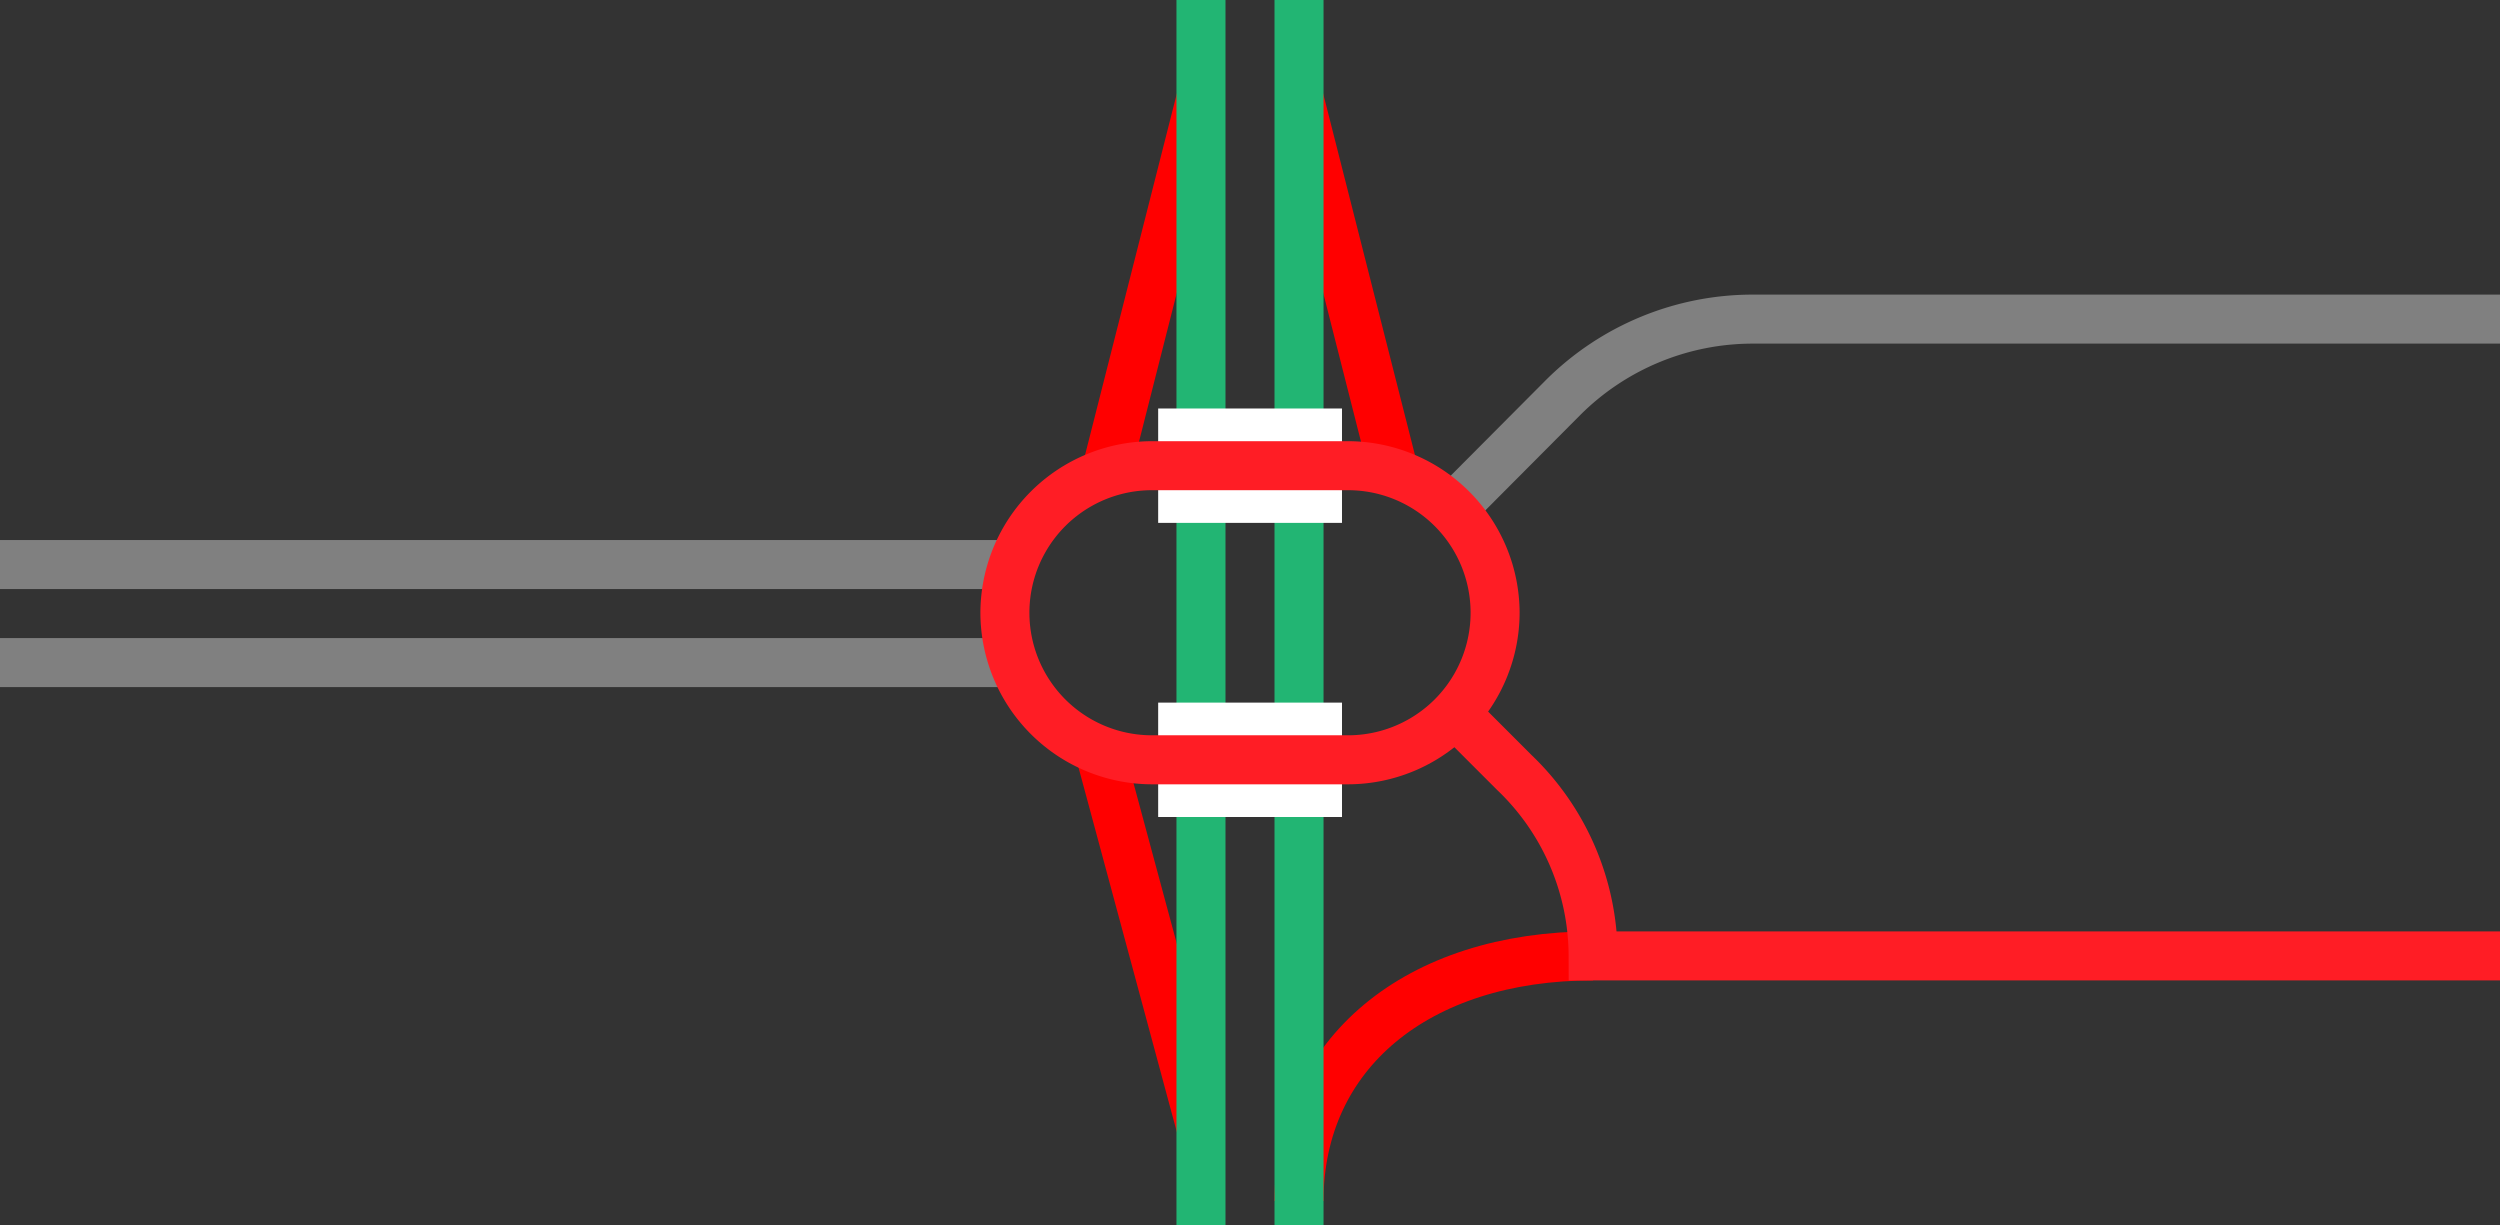 <svg viewBox="0 0 153 75" xmlns="http://www.w3.org/2000/svg"><rect x="0" y="0" width="153" height="75" fill="#333333" stroke="none"/><g fill="none"><path d="m73.5 69-6.37-23.62" stroke="#f00" stroke-miterlimit="10" stroke-width="3"/><path d="m79.5 73.5c0-9 7.2-15 18-15" stroke="#f00" stroke-miterlimit="10" stroke-width="3"/><path d="m79.5 6 6 23.63" stroke="#f00" stroke-miterlimit="10" stroke-width="3"/><path d="m73.5 6-6 23.63" stroke="#f00" stroke-miterlimit="10" stroke-width="3"/><path d="m79.5 0v75" stroke="#22b573" stroke-miterlimit="10" stroke-width="3"/><path d="m73.5 0v75" stroke="#22b573" stroke-miterlimit="10" stroke-width="3"/><path d="m0 35.96h3v3h-3z"/><path d="m150 36.04h3v3h-3z"/><path d="m82.13 28.5h-11.25" stroke="#fff" stroke-miterlimit="10" stroke-width="7"/><path d="m70.88 46.5h11.25" stroke="#fff" stroke-miterlimit="10" stroke-width="7"/><path d="m153 19.53h-45.71a16.44 16.44 0 0 0 -11.62 4.79l-6.78 6.81" stroke="#808080" stroke-miterlimit="10" stroke-width="3"/><path d="m153 58.5h-55.5a15.57 15.57 0 0 0 -4.83-11.23l-4-4" stroke="#ff1d25" stroke-miterlimit="10" stroke-width="3"/><path d="m0 40.55h61.87" stroke="#808080" stroke-miterlimit="10" stroke-width="3"/><path d="m0 34.55h61.87" stroke="#808080" stroke-miterlimit="10" stroke-width="3"/></g><path d="m82.5 30a7.5 7.5 0 0 1 0 15h-12a7.5 7.5 0 0 1 0-15zm0-3h-12a10.53 10.53 0 0 0 -10.5 10.5 10.52 10.52 0 0 0 10.5 10.5h12a10.52 10.52 0 0 0 10.5-10.5 10.53 10.53 0 0 0 -10.5-10.5z" fill="#ff1d25"/></svg>